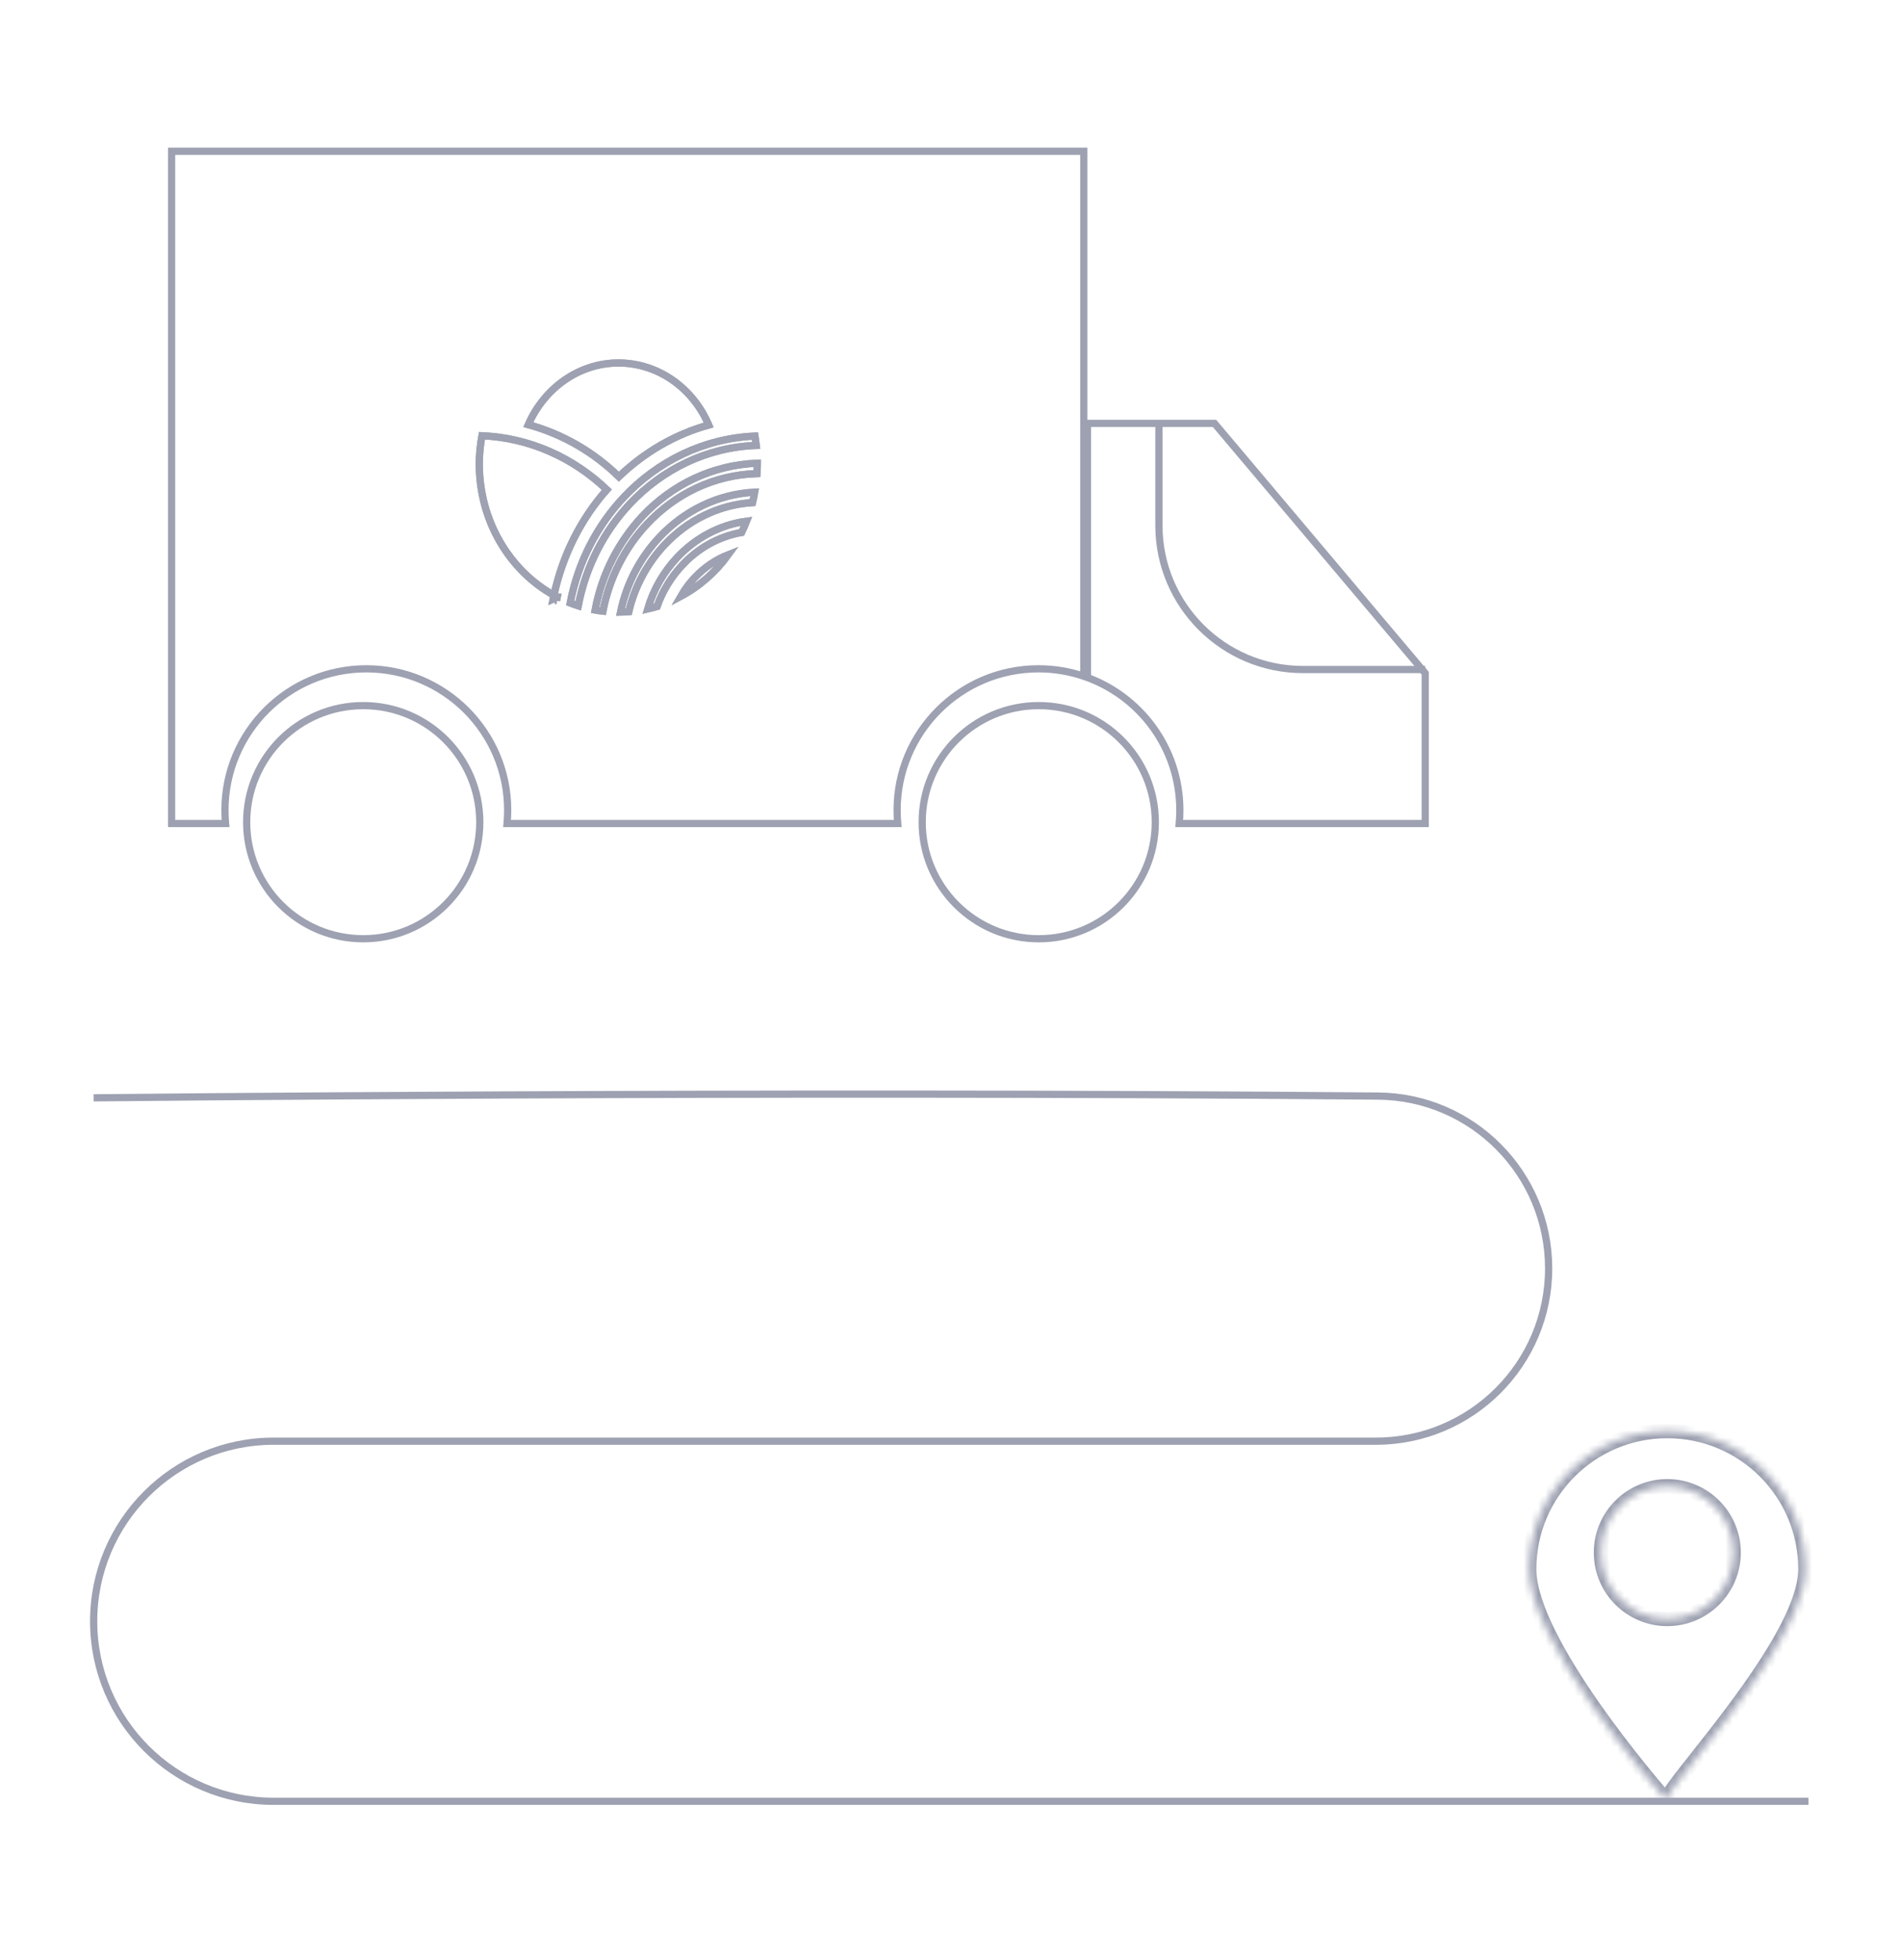 <svg width="264" height="272" viewBox="0 0 264 272" fill="none" xmlns="http://www.w3.org/2000/svg">
<path d="M85.844 50.377C91.407 50.377 96.206 53.903 98.368 58.985C93.646 60.287 89.425 62.788 85.895 66.159C82.395 62.74 78.092 60.238 73.328 58.936C75.533 53.898 80.33 50.377 85.844 50.377Z" stroke="#9DA1B1"/>
<path d="M77.245 83.354C77.215 83.354 77.205 83.354 77.176 83.34L77.245 83.354ZM77.245 83.354C77.276 83.192 77.309 83.031 77.343 82.87C77.341 82.87 77.34 82.87 77.339 82.869C77.337 82.869 77.336 82.868 77.334 82.868C77.328 82.866 77.321 82.865 77.314 82.863C77.296 82.859 77.279 82.856 77.265 82.855C77.257 82.854 77.249 82.854 77.245 82.854V83.04V83.045V83.354ZM76.885 82.617C76.849 82.788 76.813 82.959 76.779 83.13L77.344 82.864C77.343 82.864 77.343 82.864 77.342 82.863L77.338 82.861C77.186 82.782 77.035 82.701 76.885 82.617ZM76.885 82.617C78.083 77.031 80.658 71.982 84.23 67.96C79.581 63.536 73.554 60.764 66.896 60.474C66.669 61.739 66.523 63.035 66.523 64.364C66.523 72.31 70.725 79.19 76.885 82.617Z" stroke="#9DA1B1"/>
<path d="M92.242 75.621C89.869 78.146 88.116 81.327 87.278 84.892C86.897 84.922 86.52 84.947 86.13 84.955C86.966 80.939 88.887 77.372 91.544 74.544C94.96 70.91 99.616 68.567 104.75 68.311C104.664 68.809 104.572 69.292 104.453 69.757C99.675 70.051 95.415 72.244 92.242 75.621Z" stroke="#9DA1B1"/>
<path d="M89.804 72.733C86.753 75.979 84.588 80.161 83.688 84.822C83.327 84.785 82.966 84.734 82.605 84.669C83.527 79.676 85.874 75.192 89.154 71.654C93.279 67.266 98.891 64.519 105.121 64.289V64.29V64.291V64.292V64.293V64.294V64.296V64.297V64.298V64.299V64.3V64.301V64.302V64.304V64.305V64.306V64.307V64.308V64.309V64.311V64.312V64.313V64.314V64.315V64.316V64.317V64.319V64.32V64.321V64.322V64.323V64.324V64.325V64.327V64.328V64.329V64.33V64.331V64.332V64.333V64.335V64.336V64.337V64.338V64.339V64.34V64.341V64.343V64.344V64.345V64.346V64.347V64.348V64.35V64.351V64.352V64.353V64.354V64.355V64.356V64.358V64.359V64.36V64.361V64.362V64.363C105.121 64.822 105.096 65.283 105.065 65.732C99.079 65.907 93.744 68.539 89.804 72.733Z" stroke="#9DA1B1"/>
<path d="M96.418 80.171C97.73 78.776 99.322 77.684 101.082 76.99C99.327 79.409 97.071 81.389 94.508 82.75C95.049 81.81 95.681 80.957 96.418 80.171Z" stroke="#9DA1B1"/>
<path d="M89.898 84.515C90.71 81.78 92.141 79.341 93.981 77.382C96.528 74.672 99.887 72.839 103.621 72.338C103.41 72.868 103.183 73.391 102.939 73.896C99.751 74.45 96.852 76.098 94.677 78.461C93.168 80.067 91.968 82.001 91.203 84.173C90.772 84.303 90.339 84.416 89.898 84.515Z" stroke="#9DA1B1"/>
<path d="M86.577 69.013C91.272 64.016 97.697 60.828 104.788 60.523C104.857 60.943 104.913 61.378 104.967 61.822C98.098 62.071 91.929 65.136 87.412 69.943C83.832 73.753 81.307 78.632 80.257 84.083C79.886 83.964 79.515 83.83 79.144 83.682C80.233 78.015 82.866 72.962 86.577 69.013Z" stroke="#9DA1B1"/>
<path d="M85.844 50.377C91.407 50.377 96.206 53.903 98.368 58.985C93.646 60.287 89.425 62.788 85.895 66.159C82.395 62.74 78.092 60.238 73.328 58.936C75.533 53.898 80.33 50.377 85.844 50.377Z" stroke="#9DA1B1"/>
<path d="M77.245 83.354C77.215 83.354 77.205 83.354 77.176 83.34L77.245 83.354ZM77.245 83.354C77.276 83.192 77.309 83.031 77.343 82.87C77.341 82.87 77.34 82.87 77.339 82.869C77.337 82.869 77.336 82.868 77.334 82.868C77.328 82.866 77.321 82.865 77.314 82.863C77.296 82.859 77.279 82.856 77.265 82.855C77.257 82.854 77.249 82.854 77.245 82.854V83.04V83.045V83.354ZM76.885 82.617C76.849 82.788 76.813 82.959 76.779 83.13L77.344 82.864C77.343 82.864 77.343 82.864 77.342 82.863L77.338 82.861C77.186 82.782 77.035 82.701 76.885 82.617ZM76.885 82.617C78.083 77.031 80.658 71.982 84.23 67.96C79.581 63.536 73.554 60.764 66.896 60.474C66.669 61.739 66.523 63.035 66.523 64.364C66.523 72.31 70.725 79.19 76.885 82.617Z" stroke="#9DA1B1"/>
<path d="M92.242 75.621C89.869 78.146 88.116 81.327 87.278 84.892C86.897 84.922 86.52 84.947 86.13 84.955C86.966 80.939 88.887 77.372 91.544 74.544C94.96 70.91 99.616 68.567 104.75 68.311C104.664 68.809 104.572 69.292 104.453 69.757C99.675 70.051 95.415 72.244 92.242 75.621Z" stroke="#9DA1B1"/>
<path d="M89.804 72.733C86.753 75.979 84.588 80.161 83.688 84.822C83.327 84.785 82.966 84.734 82.605 84.669C83.527 79.676 85.874 75.192 89.154 71.654C93.279 67.266 98.891 64.519 105.121 64.289V64.29V64.291V64.292V64.293V64.294V64.296V64.297V64.298V64.299V64.3V64.301V64.302V64.304V64.305V64.306V64.307V64.308V64.309V64.311V64.312V64.313V64.314V64.315V64.316V64.317V64.319V64.32V64.321V64.322V64.323V64.324V64.325V64.327V64.328V64.329V64.33V64.331V64.332V64.333V64.335V64.336V64.337V64.338V64.339V64.34V64.341V64.343V64.344V64.345V64.346V64.347V64.348V64.35V64.351V64.352V64.353V64.354V64.355V64.356V64.358V64.359V64.36V64.361V64.362V64.363C105.121 64.822 105.096 65.283 105.065 65.732C99.079 65.907 93.744 68.539 89.804 72.733Z" stroke="#9DA1B1"/>
<path d="M96.418 80.171C97.73 78.776 99.322 77.684 101.082 76.99C99.327 79.409 97.071 81.389 94.508 82.75C95.049 81.81 95.681 80.957 96.418 80.171Z" stroke="#9DA1B1"/>
<path d="M89.898 84.515C90.71 81.78 92.141 79.341 93.981 77.382C96.528 74.672 99.887 72.839 103.621 72.338C103.41 72.868 103.183 73.391 102.939 73.896C99.751 74.45 96.852 76.098 94.677 78.461C93.168 80.067 91.968 82.001 91.203 84.173C90.772 84.303 90.339 84.416 89.898 84.515Z" stroke="#9DA1B1"/>
<path d="M86.577 69.013C91.272 64.016 97.697 60.828 104.788 60.523C104.857 60.943 104.913 61.378 104.967 61.822C98.098 62.071 91.929 65.136 87.412 69.943C83.832 73.753 81.307 78.632 80.257 84.083C79.886 83.964 79.515 83.83 79.144 83.682C80.233 78.015 82.866 72.962 86.577 69.013Z" stroke="#9DA1B1"/>
<path d="M150.941 58.866V76.447V94.028" stroke="#9DA1B1"/>
<path d="M197.823 92.923C193.31 92.923 186.996 92.923 180.858 92.923C169.812 92.923 160.858 83.968 160.858 72.923L160.858 58.663" stroke="#9DA1B1"/>
<path d="M23.819 21V20.5H23.319V21H23.819ZM150.435 21H150.935V20.5H150.435V21ZM23.819 114.296H23.319V114.796H23.819V114.296ZM31.31 114.296V114.796H31.859L31.808 114.249L31.31 114.296ZM70.381 114.296L69.883 114.249L69.832 114.796H70.381V114.296ZM124.606 114.296V114.796H125.155L125.104 114.249L124.606 114.296ZM150.435 93.854L150.275 94.328L150.935 94.551V93.854H150.435ZM163.677 114.296L163.179 114.249L163.128 114.796H163.677V114.296ZM150.435 93.854H149.935V94.213L150.275 94.328L150.435 93.854ZM150.435 58.763V58.263H149.935V58.763H150.435ZM168.576 58.763L168.958 58.44L168.808 58.263H168.576V58.763ZM197.823 93.437H198.323V93.254L198.206 93.115L197.823 93.437ZM197.823 114.296V114.796H198.323V114.296H197.823ZM23.819 21.5H150.435V20.5H23.819V21.5ZM24.319 114.296V21H23.319V114.296H24.319ZM31.31 113.796H23.819V114.796H31.31V113.796ZM30.724 112.445C30.724 113.084 30.754 113.717 30.812 114.342L31.808 114.249C31.752 113.655 31.724 113.053 31.724 112.445H30.724ZM50.846 92.323C39.733 92.323 30.724 101.332 30.724 112.445H31.724C31.724 101.884 40.285 93.323 50.846 93.323V92.323ZM70.967 112.445C70.967 101.332 61.959 92.323 50.846 92.323V93.323C61.406 93.323 69.967 101.884 69.967 112.445H70.967ZM70.879 114.342C70.938 113.717 70.967 113.084 70.967 112.445H69.967C69.967 113.053 69.939 113.655 69.883 114.249L70.879 114.342ZM124.606 113.796H70.381V114.796H124.606V113.796ZM125.104 114.249C125.048 113.655 125.02 113.053 125.02 112.445H124.02C124.02 113.084 124.05 113.717 124.108 114.342L125.104 114.249ZM125.02 112.445C125.02 101.884 133.581 93.323 144.141 93.323V92.323C133.029 92.323 124.02 101.332 124.02 112.445H125.02ZM144.141 93.323C146.288 93.323 148.35 93.676 150.275 94.328L150.595 93.38C148.569 92.695 146.398 92.323 144.141 92.323V93.323ZM149.935 21V93.854H150.935V21H149.935ZM163.263 112.445C163.263 113.053 163.235 113.655 163.179 114.249L164.175 114.342C164.233 113.717 164.263 113.084 164.263 112.445H163.263ZM150.275 94.328C157.828 96.884 163.263 104.03 163.263 112.445H164.263C164.263 103.588 158.542 96.07 150.595 93.38L150.275 94.328ZM149.935 58.763V93.854H150.935V58.763H149.935ZM168.576 58.263H150.435V59.263H168.576V58.263ZM198.206 93.115L168.958 58.44L168.194 59.085L197.441 93.759L198.206 93.115ZM198.323 114.296V93.437H197.323V114.296H198.323ZM163.677 114.796H197.823V113.796H163.677V114.796Z" fill="#9DA1B1"/>
<circle cx="144.179" cy="114.11" r="16.179" stroke="#9DA1B1"/>
<circle cx="50.416" cy="114.11" r="16.179" stroke="#9DA1B1"/>
<path d="M13 152.367C13 152.367 103.929 151.39 191.278 152.123C204.402 152.233 214.953 162.921 214.953 176.046V176.046C214.953 189.287 204.219 200.021 190.978 200.021L37.989 200.021C24.188 200.021 13 211.209 13 225.011V225.011C13 238.812 24.188 250 37.989 250L251.016 250" stroke="#9DA1B1"/>
<mask id="path-21-inside-1_869_4455" fill="white">
<path fill-rule="evenodd" clip-rule="evenodd" d="M235.558 243.878C241.241 236.684 250.599 224.839 250.599 217.785C250.599 207.195 242.014 198.61 231.423 198.61C220.833 198.61 212.248 207.195 212.248 217.785C212.248 227.878 229.663 247.991 231.3 249.86C231.303 249.943 231.343 249.99 231.423 250C231.423 250 231.381 249.952 231.3 249.86C231.284 249.288 233.068 247.029 235.558 243.878ZM231.423 224.689C236.506 224.689 240.627 220.568 240.627 215.484C240.627 210.401 236.506 206.28 231.423 206.28C226.34 206.28 222.219 210.401 222.219 215.484C222.219 220.568 226.34 224.689 231.423 224.689Z"/>
</mask>
<path d="M235.558 243.878L234.773 243.258L235.558 243.878ZM231.423 250L231.302 250.993L233.925 251.314L232.172 249.336L231.423 250ZM249.599 217.785C249.599 219.349 249.074 221.265 248.131 223.427C247.194 225.575 245.877 227.892 244.368 230.238C241.349 234.933 237.62 239.655 234.773 243.258L236.343 244.497C239.179 240.907 242.97 236.11 246.05 231.32C247.591 228.924 248.969 226.508 249.964 224.226C250.954 221.959 251.599 219.749 251.599 217.785H249.599ZM231.423 199.61C241.461 199.61 249.599 207.748 249.599 217.785H251.599C251.599 206.643 242.566 197.61 231.423 197.61V199.61ZM213.248 217.785C213.248 207.748 221.385 199.61 231.423 199.61V197.61C220.281 197.61 211.248 206.643 211.248 217.785H213.248ZM232.052 249.201C231.243 248.277 226.508 242.813 221.98 236.334C219.715 233.093 217.518 229.619 215.89 226.347C214.248 223.045 213.248 220.068 213.248 217.785H211.248C211.248 220.549 212.425 223.871 214.099 227.237C215.788 230.633 218.047 234.197 220.34 237.479C224.93 244.047 229.72 249.574 230.548 250.519L232.052 249.201ZM230.301 249.889C230.306 250.079 230.359 250.362 230.578 250.614C230.803 250.872 231.089 250.966 231.302 250.993L231.545 249.007C231.677 249.024 231.903 249.089 232.087 249.301C232.265 249.505 232.297 249.724 232.3 249.831L230.301 249.889ZM231.423 250C232.172 249.336 232.172 249.337 232.172 249.337C232.172 249.337 232.172 249.337 232.172 249.337C232.172 249.337 232.172 249.337 232.172 249.337C232.172 249.337 232.172 249.337 232.172 249.337C232.172 249.337 232.172 249.337 232.172 249.336C232.171 249.336 232.171 249.336 232.171 249.336C232.171 249.336 232.171 249.335 232.17 249.335C232.169 249.333 232.167 249.331 232.165 249.329C232.16 249.323 232.152 249.315 232.142 249.303C232.122 249.281 232.092 249.246 232.052 249.201L230.548 250.519C230.589 250.566 230.621 250.602 230.642 250.626C230.653 250.638 230.661 250.647 230.666 250.653C230.669 250.657 230.671 250.659 230.673 250.661C230.673 250.662 230.674 250.662 230.674 250.663C230.675 250.663 230.675 250.663 230.675 250.663C230.675 250.663 230.675 250.663 230.675 250.663C230.675 250.663 230.675 250.663 230.675 250.663C230.675 250.663 230.675 250.663 230.675 250.663C230.675 250.663 230.675 250.663 230.675 250.663C230.675 250.663 230.675 250.663 231.423 250ZM234.773 243.258C233.533 244.827 232.451 246.197 231.683 247.245C231.3 247.767 230.978 248.232 230.75 248.614C230.636 248.805 230.533 248.996 230.456 249.177C230.391 249.331 230.292 249.593 230.301 249.889L232.3 249.831C232.304 249.984 232.258 250.051 232.297 249.959C232.324 249.895 232.377 249.791 232.467 249.64C232.646 249.339 232.923 248.935 233.296 248.427C234.038 247.415 235.093 246.079 236.343 244.497L234.773 243.258ZM239.627 215.484C239.627 220.015 235.954 223.689 231.423 223.689V225.689C237.059 225.689 241.627 221.12 241.627 215.484H239.627ZM231.423 207.28C235.954 207.28 239.627 210.953 239.627 215.484H241.627C241.627 209.849 237.059 205.28 231.423 205.28V207.28ZM223.219 215.484C223.219 210.953 226.892 207.28 231.423 207.28V205.28C225.788 205.28 221.219 209.849 221.219 215.484H223.219ZM231.423 223.689C226.892 223.689 223.219 220.015 223.219 215.484H221.219C221.219 221.12 225.788 225.689 231.423 225.689V223.689Z" fill="#9DA1B1" mask="url(#path-21-inside-1_869_4455)"/>
</svg>
